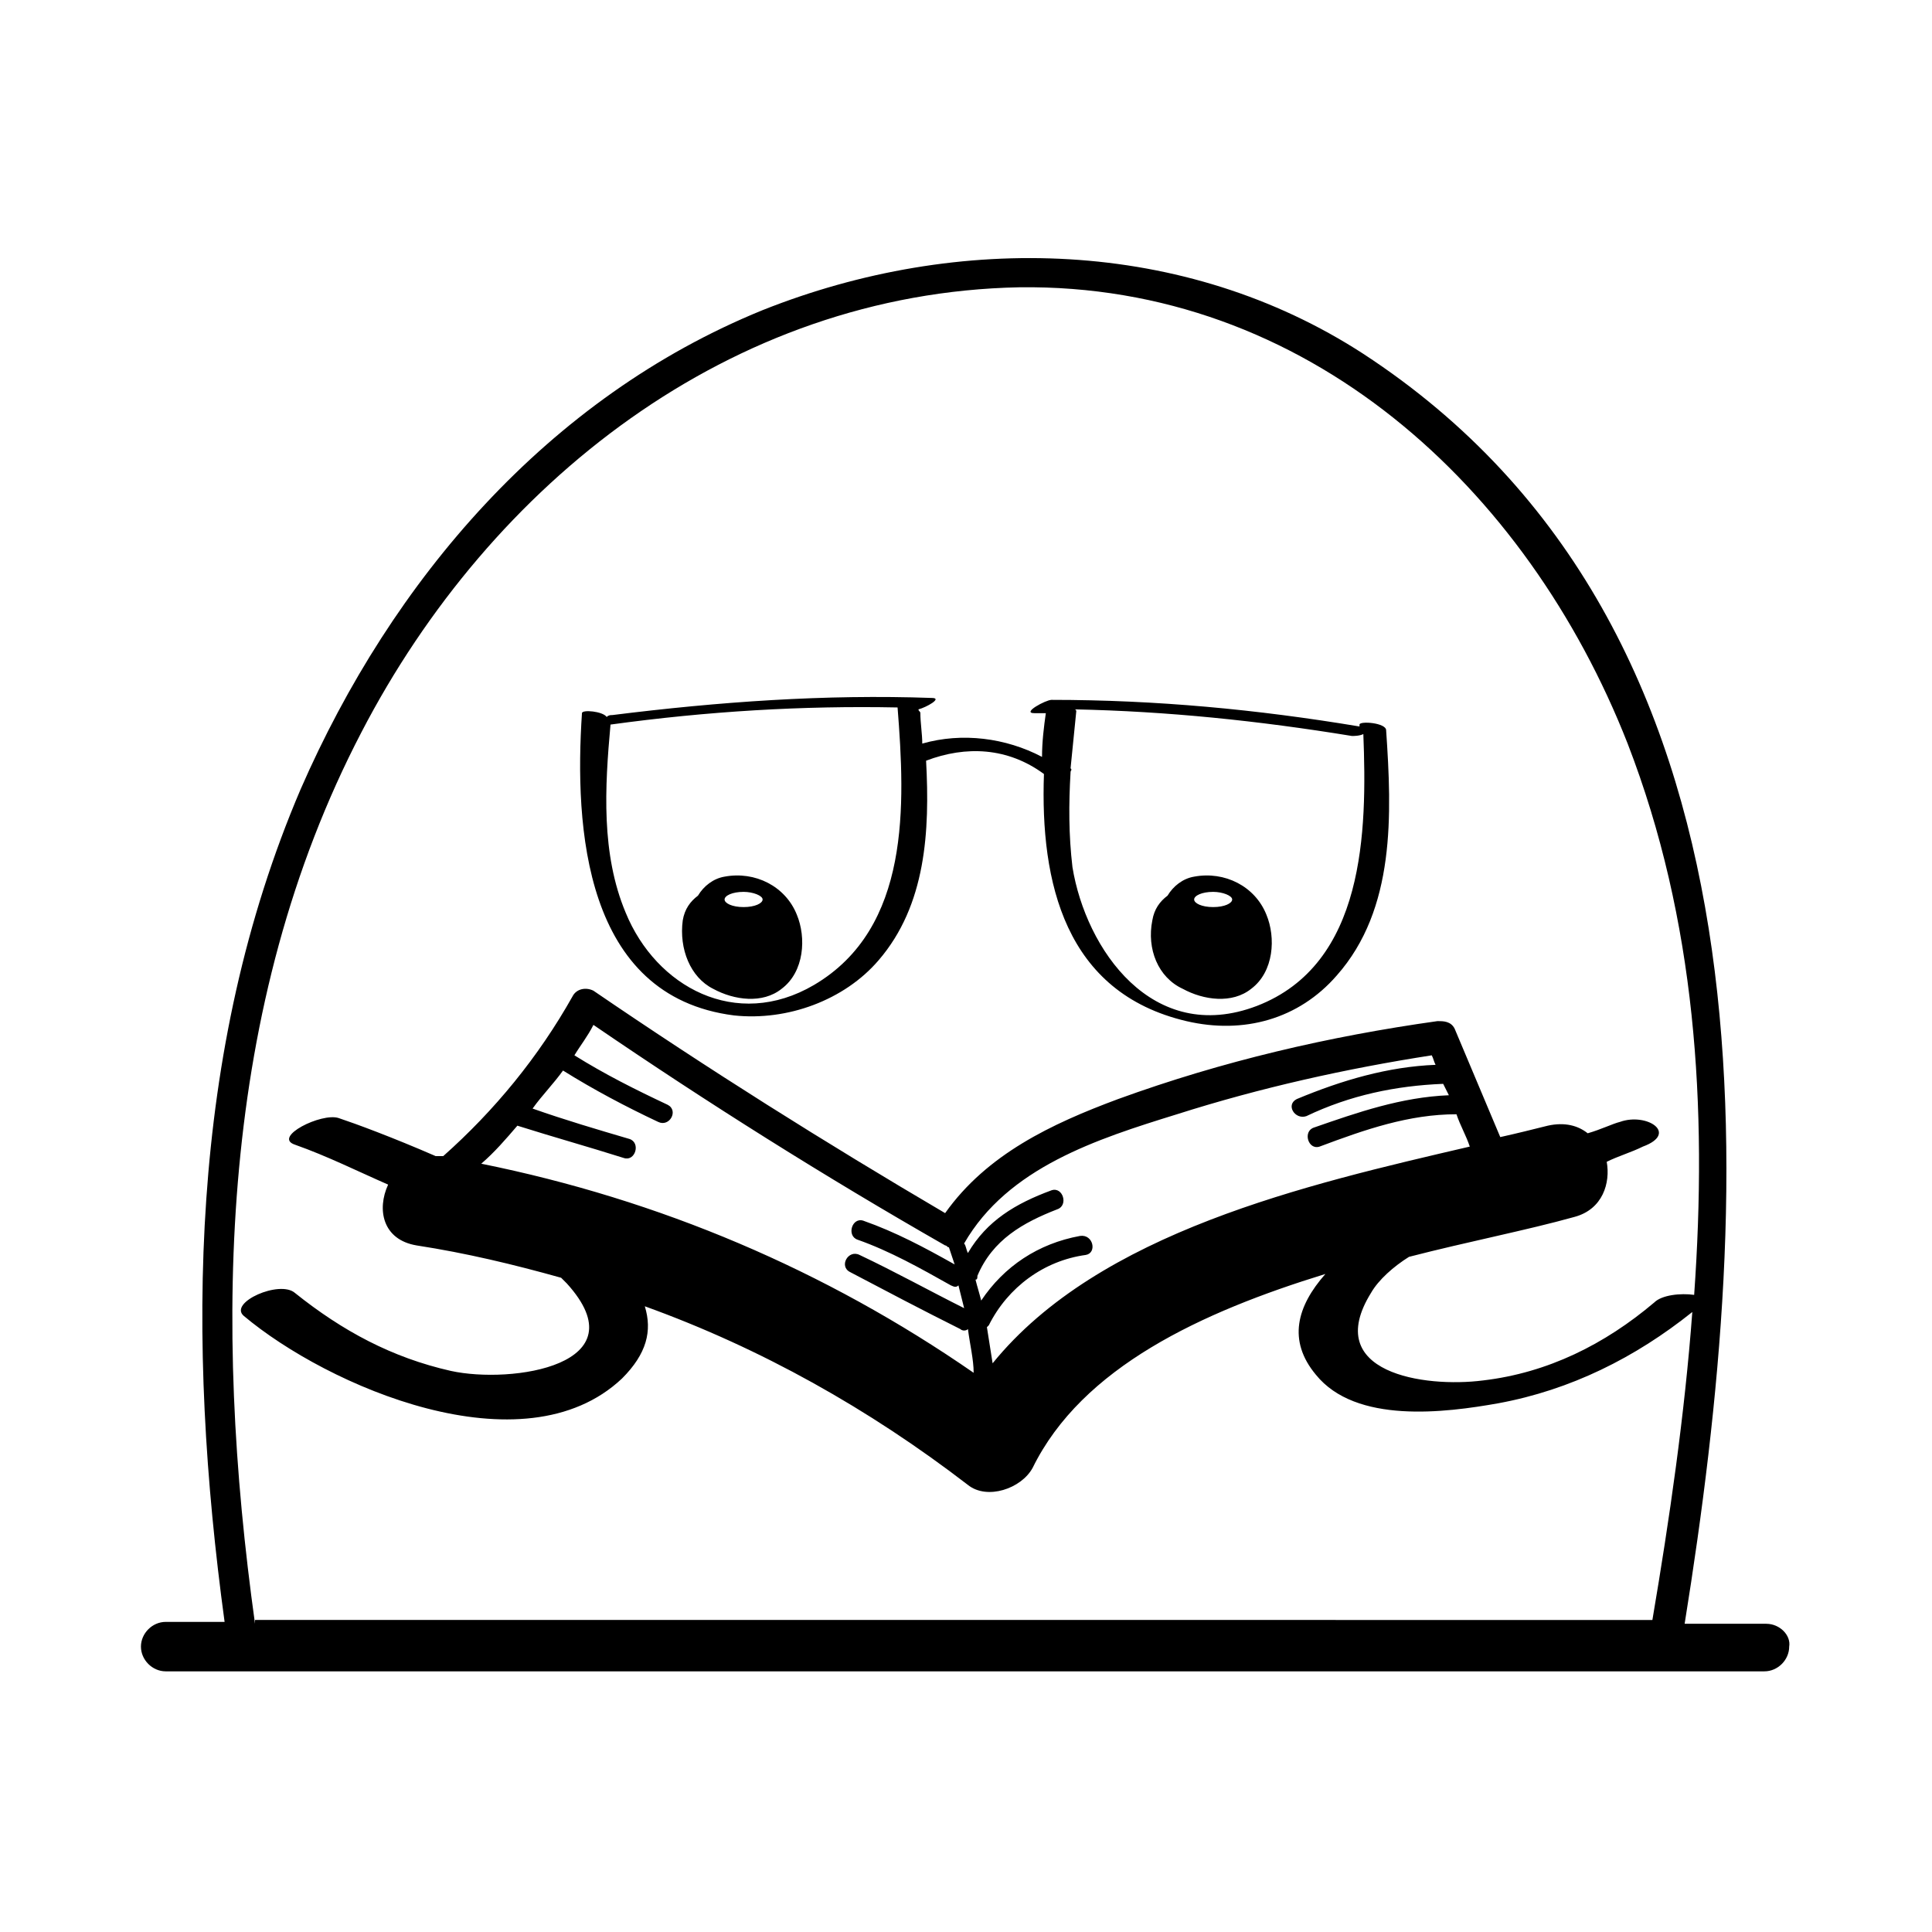 <?xml version="1.0" encoding="UTF-8"?>
<!-- Uploaded to: SVG Repo, www.svgrepo.com, Generator: SVG Repo Mixer Tools -->
<svg fill="#000000" width="800px" height="800px" version="1.1" viewBox="144 144 512 512" xmlns="http://www.w3.org/2000/svg">
 <path d="m338.54 413.1c14.105 1.512 29.223-4.031 38.289-14.609 12.594-14.609 13.602-34.258 12.594-52.898 10.578-4.031 21.664-3.527 31.234 3.527-1.008 28.719 5.543 57.938 37.785 65.496 15.113 3.527 29.727-0.504 39.801-12.09 15.617-17.633 14.609-42.824 13.098-64.992 0-2.016-7.055-2.519-7.055-1.512v0.504c-27.207-4.535-53.906-7.055-81.617-7.055-1.512 0-8.062 3.527-4.535 3.527h3.023c-0.504 3.527-1.008 7.559-1.008 11.586-9.574-5.039-21.16-6.551-31.738-3.527 0-2.519-0.504-5.543-0.504-8.062 0-0.504-0.504-0.504-0.504-1.008 2.016-0.504 6.551-3.023 3.527-3.023-28.215-1.008-56.426 1.008-84.641 4.535-0.504 0-1.008 0-1.512 0.504-1.008-1.512-6.551-2.016-6.551-1.008-2.008 30.227 0.512 75.066 40.312 80.105zm89.172-64.488c0-0.504 0.504-0.504 0-1.008 0.504-5.039 1.008-10.078 1.512-15.113 0 0 0-0.504-0.504-0.504 24.688 0.504 48.871 3.023 73.555 7.055 0.504 0 2.016 0 3.023-0.504 1.008 25.695 0.504 60.961-28.215 72.043-27.711 10.578-45.344-15.113-48.871-36.777-1.004-8.566-1.004-16.625-0.5-25.191zm-121.92-12.594c25.695-3.527 50.883-5.039 76.074-4.535 2.016 25.695 3.527 58.441-22.164 73.555-20.656 12.09-41.816 0.504-49.879-19.145-6.551-15.617-5.543-33.25-4.031-49.875zm27.207 70.027c5.543 3.023 13.098 4.031 18.137 0 6.047-4.535 6.551-13.602 4.031-19.648-3.023-7.559-11.082-11.586-19.145-10.078-3.023 0.504-5.543 2.519-7.055 5.039-2.016 1.512-3.527 3.527-4.031 6.551-1.008 7.559 2.016 15.113 8.062 18.137zm8.062-25.691c2.519 0 5.039 1.008 5.039 2.016 0 1.008-2.016 2.016-5.039 2.016-3.023 0-5.039-1.008-5.039-2.016 0-1.008 2.016-2.016 5.039-2.016zm116.38 25.691c5.543 3.023 13.098 4.031 18.137 0 6.047-4.535 6.551-13.602 4.031-19.648-3.023-7.559-11.082-11.586-19.145-10.078-3.023 0.504-5.543 2.519-7.055 5.039-2.016 1.512-3.527 3.527-4.031 6.551-1.512 7.559 1.512 15.113 8.062 18.137zm8.059-25.691c2.519 0 5.039 1.008 5.039 2.016 0 1.008-2.016 2.016-5.039 2.016-3.023 0-5.039-1.008-5.039-2.016 0.004-1.008 2.019-2.016 5.039-2.016zm146.61 193.96h-21.664c18.641-115.88 26.703-263.49-85.145-336.54-47.359-30.73-107.31-32.242-159.2-11.586-56.93 23.172-98.242 71.539-122.43 126.96-29.727 69.527-30.23 146.61-20.152 220.67h-15.617c-3.527 0-6.551 3.023-6.551 6.551 0 3.527 3.023 6.551 6.551 6.551h423.7c3.527 0 6.551-3.023 6.551-6.551 0.504-3.023-2.519-6.047-6.047-6.047zm-400.53 0c-11.082-79.602-9.574-163.74 28.215-236.29 34.258-66 97.738-116.38 174.32-117.89 76.074-1.008 134.52 52.898 161.22 120.91 18.137 46.855 21.16 96.227 17.633 146.11-3.527-0.504-8.566 0-10.578 2.016-13.098 11.082-28.215 18.641-45.344 20.656-15.617 2.016-42.824-2.016-29.727-23.176 2.016-3.527 6.047-7.055 10.078-9.574 15.617-4.031 31.234-7.055 43.832-10.578 7.559-2.016 9.574-9.07 8.566-14.609 3.023-1.512 6.551-2.519 9.574-4.031 9.574-3.527 1.008-9.07-6.047-6.551-2.016 0.504-5.039 2.016-8.566 3.023-2.519-2.016-6.047-3.023-10.578-2.016-4.031 1.008-8.062 2.016-12.594 3.023-4.031-9.574-8.062-19.145-12.09-28.719-1.008-2.016-3.023-2.016-4.535-2.016-28.723 4.031-56.938 10.578-84.645 20.656-17.633 6.551-34.762 14.609-45.848 30.23-31.738-18.641-62.977-38.289-93.203-58.945-2.016-1.008-4.535-0.504-5.543 1.512-9.07 16.121-20.656 30.23-34.258 42.32h-0.504-1.512c-11.586-5.039-21.16-8.566-25.695-10.078-4.535-1.512-17.633 5.039-11.586 7.055 8.566 3.023 16.625 7.055 24.688 10.578-3.023 6.551-1.512 14.609 7.559 16.121 13.098 2.016 25.695 5.039 38.289 8.566 0.504 0.504 1.008 1.008 1.512 1.512 19.648 21.664-14.609 26.703-30.73 23.176-15.617-3.527-28.719-10.578-41.312-20.656-4.031-3.527-17.633 2.519-13.602 6.047 22.168 18.641 74.059 41.312 100.26 16.625 6.551-6.551 8.062-12.594 6.047-19.145 30.73 11.082 59.449 27.207 85.648 47.359 5.039 4.031 14.105 1.008 17.129-4.535 13.098-26.703 44.84-41.312 77.586-51.387-7.559 8.566-10.078 17.633-2.519 26.703 10.578 13.098 34.258 10.078 48.367 7.559 19.145-3.527 36.273-12.09 51.387-24.184-2.016 27.207-6.047 54.914-10.578 81.617l-370.31-0.008zm59.953-121.92c3.527-3.023 6.551-6.551 9.574-10.078 9.574 3.023 18.641 5.543 28.215 8.566 3.023 1.008 4.535-4.031 1.512-5.039-8.566-2.519-17.129-5.039-25.695-8.062 2.519-3.527 5.543-6.551 8.062-10.078 8.062 5.039 16.625 9.574 25.191 13.602 3.023 1.512 5.543-3.023 2.519-4.535-8.566-4.031-16.625-8.062-24.688-13.098 1.512-2.519 3.527-5.039 5.039-8.062 30.23 20.656 61.465 40.305 93.203 58.441 0.504 0 0.504 0.504 1.008 0.504 0.504 1.512 1.008 3.023 1.512 4.535-8.062-4.535-15.617-8.566-24.184-11.586-3.023-1.008-4.535 4.031-1.512 5.039 8.566 3.023 16.625 7.559 24.688 12.09 1.008 0.504 1.512 0.504 2.016 0 0.504 2.016 1.008 4.031 1.512 6.047-9.07-4.535-18.137-9.574-27.711-14.105-3.023-1.512-5.543 3.023-2.519 4.535 9.574 5.039 19.145 10.078 29.223 15.113 0.504 0.504 1.512 0.504 2.016 0 0.504 4.031 1.512 8.062 1.512 11.586-39.305-27.199-83.133-45.84-130.49-55.414zm135.52 52.898c-0.504-3.023-1.008-6.551-1.512-9.574l0.504-0.504c5.039-10.078 14.609-17.129 25.695-18.641 3.023-0.504 2.016-5.543-1.512-5.039-11.082 2.016-20.152 8.062-26.199 17.129-0.504-2.016-1.008-3.527-1.512-5.543 0.504 0 0.504-0.504 0.504-1.008 4.031-9.574 12.09-14.105 21.16-17.633 3.023-1.008 1.512-6.047-1.512-5.039-9.574 3.527-17.129 8.062-22.168 16.625-0.504-1.008-0.504-2.016-1.008-2.519 11.586-20.152 35.266-27.711 56.426-34.258 22.168-7.055 44.84-12.09 67.512-15.617 0.504 1.008 0.504 1.512 1.008 2.519-12.594 0.504-24.688 4.031-36.777 9.07-3.023 1.512-0.504 5.543 2.519 4.535 11.586-5.543 23.68-8.062 36.273-8.566 0.504 1.008 1.008 2.016 1.512 3.023-12.594 0.504-24.184 4.535-35.77 8.566-3.023 1.008-1.512 6.047 1.512 5.039 12.09-4.535 23.68-8.566 36.273-8.566 1.008 3.023 2.519 5.543 3.527 8.566-43.328 10.078-98.242 22.672-126.46 57.434z"/>
</svg>